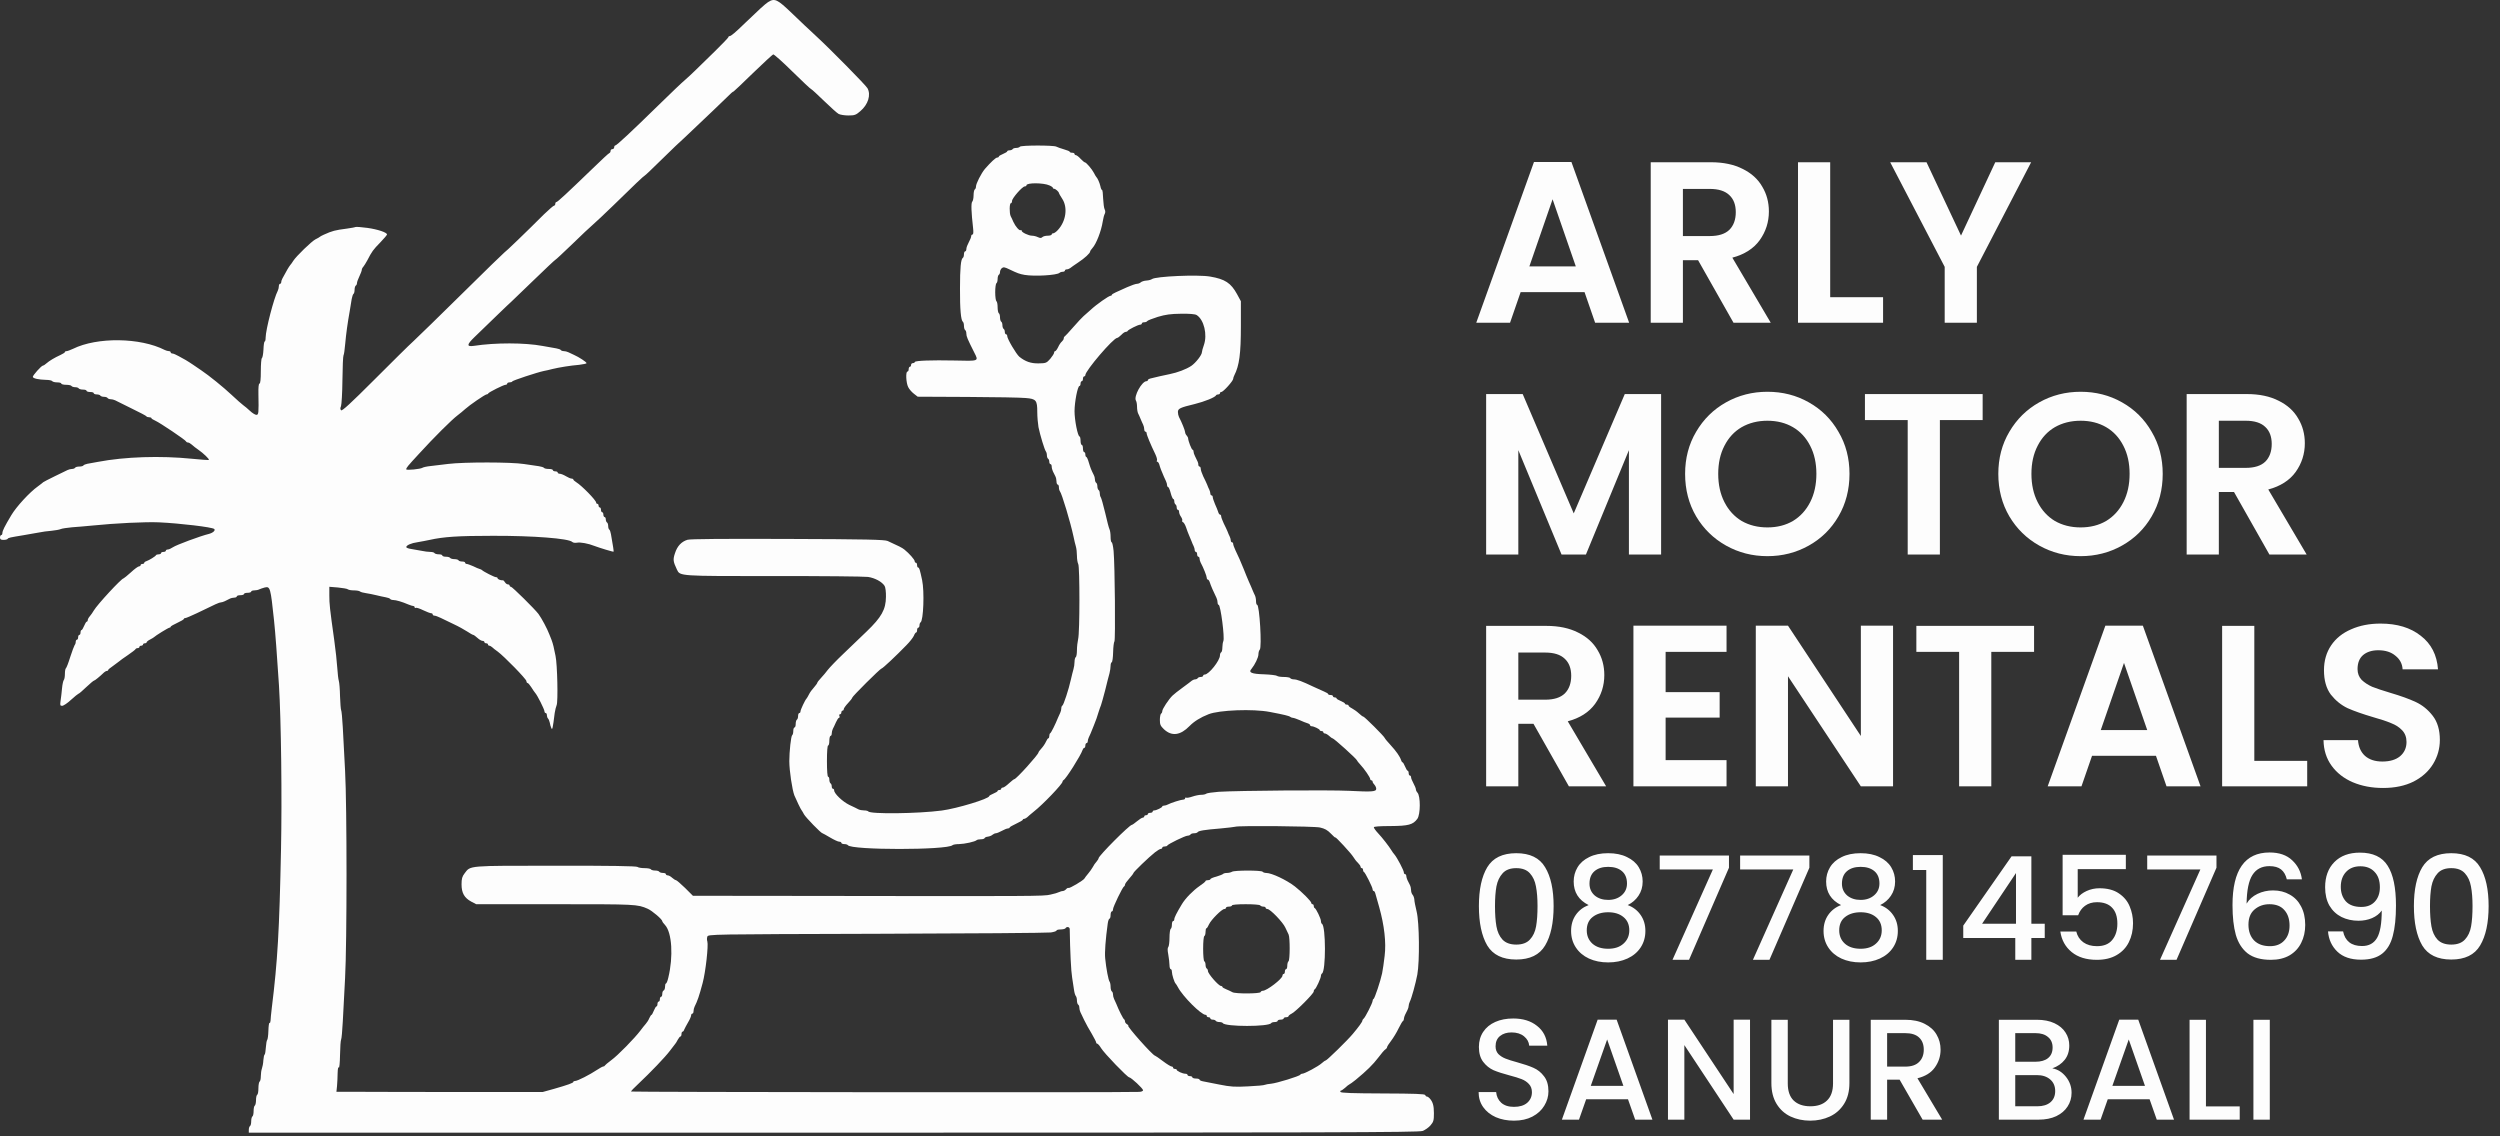 <svg width="550" height="250" viewBox="0 0 550 250" fill="none" xmlns="http://www.w3.org/2000/svg">
<rect x="0" y="0" width="550" height="250" fill="#333333" stroke="none"/>
<path d="M168.942 0.486C168.281 0.935 166.986 2.099 163.945 5.035C161.776 7.151 160.824 7.945 160.507 7.945C160.375 7.945 160.243 8.051 160.243 8.183C160.243 8.289 158.894 9.691 157.281 11.278C155.642 12.865 153.711 14.743 152.971 15.484C152.23 16.198 151.226 17.15 150.723 17.573C150.221 17.97 147.524 20.536 144.747 23.261C138.798 29.08 135.651 32.016 135.334 32.016C135.228 32.016 135.122 32.201 135.122 32.413C135.122 32.624 134.937 32.809 134.725 32.809C134.514 32.809 134.329 32.968 134.329 33.18C134.329 33.391 134.223 33.603 134.091 33.656C133.932 33.682 132.293 35.217 130.415 37.042C124.598 42.65 122.668 44.448 122.403 44.448C122.271 44.448 122.165 44.633 122.165 44.845C122.165 45.057 122.033 45.242 121.901 45.242C121.742 45.242 120.764 46.115 119.68 47.146C115.792 51.035 111.086 55.558 110.953 55.558C110.901 55.558 106.749 59.578 101.751 64.525C96.754 69.445 91.915 74.18 90.989 75.026C90.037 75.873 86.15 79.735 82.316 83.57C77.133 88.755 75.256 90.474 75.044 90.262C74.833 90.051 74.833 89.786 75.018 89.363C75.15 89.019 75.309 86.427 75.335 83.597C75.362 80.766 75.467 78.333 75.573 78.174C75.679 78.042 75.838 76.904 75.943 75.661C76.155 73.307 76.472 71.058 76.948 68.387C77.107 67.514 77.292 66.35 77.371 65.795C77.477 65.266 77.636 64.737 77.768 64.657C77.9 64.578 78.006 64.181 78.006 63.758C78.006 63.335 78.138 62.911 78.27 62.832C78.429 62.753 78.535 62.488 78.535 62.277C78.535 62.065 78.773 61.377 79.064 60.795C79.355 60.187 79.593 59.552 79.593 59.367C79.593 59.182 79.751 58.864 79.936 58.679C80.095 58.494 80.492 57.859 80.809 57.277C81.814 55.32 82.105 54.923 83.638 53.362C84.458 52.516 85.145 51.696 85.145 51.59C85.145 51.141 83.109 50.453 80.809 50.135C79.487 49.95 78.297 49.871 78.165 49.95C78.032 50.029 77.213 50.162 76.314 50.294C73.696 50.638 73.14 50.77 71.21 51.643C70.787 51.828 70.417 52.04 70.338 52.119C70.258 52.199 69.862 52.437 69.412 52.648C68.566 53.071 65.181 56.351 64.52 57.383C64.309 57.727 64.018 58.15 63.859 58.309C63.727 58.494 63.436 58.891 63.251 59.235C62.114 61.218 61.876 61.695 61.876 62.038C61.876 62.25 61.77 62.435 61.611 62.435C61.479 62.435 61.347 62.673 61.347 62.964C61.347 63.255 61.241 63.705 61.109 63.969C60.263 65.557 58.465 72.487 58.438 74.259C58.438 74.735 58.359 75.132 58.227 75.132C58.121 75.132 57.989 75.926 57.962 76.904C57.91 77.909 57.751 78.73 57.619 78.782C57.486 78.835 57.381 80.131 57.381 81.639C57.381 83.438 57.275 84.39 57.09 84.39C56.905 84.39 56.825 85.184 56.852 86.691C56.931 90.871 56.905 91.267 56.402 91.267C56.138 91.267 55.503 90.871 55.001 90.395C54.498 89.918 53.837 89.363 53.52 89.151C53.203 88.94 52.066 87.908 50.955 86.877C49.157 85.184 45.984 82.618 44.291 81.481C43.974 81.269 43.181 80.74 42.546 80.29C41.912 79.867 41.145 79.364 40.854 79.206C40.563 79.047 39.876 78.65 39.32 78.359C38.765 78.042 38.157 77.777 37.945 77.777C37.734 77.777 37.549 77.645 37.549 77.513C37.549 77.354 37.364 77.248 37.152 77.248C36.94 77.248 36.544 77.142 36.279 77.01C30.859 74.233 21.339 74.127 16.051 76.746C15.469 77.01 14.861 77.248 14.649 77.248C14.438 77.248 14.279 77.328 14.279 77.46C14.279 77.566 13.829 77.857 13.301 78.095C12.031 78.677 10.868 79.364 10.207 79.946C9.916 80.211 9.599 80.422 9.466 80.422C9.123 80.422 7.14 82.644 7.219 82.935C7.351 83.279 8.488 83.517 10.101 83.57C10.789 83.57 11.423 83.702 11.503 83.861C11.582 83.993 12.084 84.126 12.587 84.126C13.089 84.126 13.486 84.231 13.486 84.39C13.486 84.522 13.962 84.655 14.517 84.655C15.099 84.655 15.654 84.76 15.733 84.919C15.813 85.051 16.183 85.184 16.527 85.184C16.87 85.184 17.241 85.29 17.32 85.448C17.399 85.58 17.822 85.713 18.272 85.713C18.695 85.713 19.039 85.819 19.039 85.977C19.039 86.109 19.409 86.242 19.832 86.242C20.282 86.242 20.625 86.347 20.625 86.506C20.625 86.638 20.916 86.771 21.26 86.771C21.63 86.771 22 86.877 22.08 87.035C22.159 87.168 22.529 87.3 22.873 87.3C23.217 87.3 23.587 87.406 23.666 87.564C23.745 87.697 24.063 87.829 24.354 87.829C24.618 87.829 25.068 87.935 25.332 88.067C25.57 88.199 27.209 89.019 28.955 89.866C30.7 90.712 32.181 91.479 32.207 91.585C32.26 91.717 32.525 91.797 32.815 91.797C33.08 91.797 33.318 91.876 33.318 92.008C33.318 92.114 33.714 92.352 34.19 92.564C35.195 93.013 40.828 96.796 40.933 97.113C40.986 97.246 41.171 97.351 41.356 97.351C41.541 97.351 41.912 97.563 42.203 97.828C42.467 98.092 43.128 98.595 43.63 98.939C44.741 99.706 46.116 101.028 45.957 101.187C45.904 101.24 44.186 101.134 42.176 100.922C35.354 100.235 27.527 100.473 21.551 101.61C20.678 101.769 19.647 101.954 19.224 102.033C18.827 102.113 18.43 102.271 18.351 102.404C18.272 102.536 17.875 102.642 17.452 102.642C17.029 102.642 16.606 102.748 16.527 102.906C16.447 103.038 16.13 103.171 15.839 103.171C15.575 103.171 15.125 103.277 14.861 103.409C14.623 103.541 13.354 104.149 12.031 104.784C10.736 105.419 9.599 106.001 9.519 106.08C9.44 106.16 8.911 106.583 8.329 107.006C6.505 108.302 3.623 111.45 2.512 113.302C0.978 115.868 0.555 116.74 0.529 117.243C0.529 117.508 0.423 117.719 0.264 117.719C0.132 117.719 0 117.957 0 118.248C0 118.645 0.185 118.777 0.767 118.777C1.216 118.777 1.613 118.671 1.692 118.539C1.851 118.301 2.115 118.248 5.156 117.746C6.029 117.587 7.457 117.349 8.329 117.19C9.202 117.005 10.577 116.82 11.37 116.767C12.164 116.688 13.063 116.529 13.354 116.397C13.644 116.264 14.781 116.106 15.866 116C16.95 115.92 18.933 115.762 20.229 115.629C25.411 115.1 32.022 114.783 34.984 114.915C39.585 115.127 46.671 115.973 47.121 116.37C47.465 116.661 46.883 117.217 45.984 117.455C44.106 117.904 38.712 119.915 38.051 120.391C37.654 120.655 37.152 120.893 36.914 120.893C36.676 120.893 36.491 120.999 36.491 121.158C36.491 121.29 36.253 121.422 35.962 121.422C35.671 121.422 35.433 121.528 35.433 121.687C35.433 121.819 35.195 121.951 34.931 121.951C34.64 121.951 34.376 122.031 34.323 122.137C34.217 122.401 32.815 123.248 32.207 123.459C31.943 123.538 31.731 123.697 31.731 123.829C31.731 123.962 31.546 124.068 31.335 124.068C31.123 124.068 30.938 124.173 30.938 124.332C30.938 124.464 30.779 124.597 30.594 124.597C30.383 124.597 29.589 125.178 28.796 125.919C28.003 126.633 27.289 127.215 27.183 127.242C26.707 127.268 21.419 132.982 20.625 134.331C20.414 134.728 20.017 135.257 19.779 135.548C19.515 135.838 19.303 136.235 19.303 136.42C19.303 136.606 19.197 136.764 19.092 136.764C18.959 136.764 18.721 137.188 18.51 137.69C18.298 138.193 18.06 138.616 17.928 138.616C17.822 138.616 17.717 138.854 17.717 139.145C17.717 139.436 17.611 139.674 17.452 139.674C17.32 139.674 17.188 139.912 17.188 140.203C17.188 140.494 17.082 140.732 16.923 140.732C16.791 140.732 16.659 140.944 16.659 141.208C16.659 141.473 16.553 141.79 16.421 141.922C16.315 142.081 15.866 143.245 15.443 144.568C15.046 145.864 14.596 147.001 14.491 147.028C14.385 147.08 14.279 147.636 14.279 148.244C14.279 148.853 14.173 149.461 14.041 149.593C13.909 149.752 13.724 150.572 13.644 151.445C13.565 152.318 13.433 153.535 13.327 154.169C13.195 155.148 13.221 155.28 13.671 155.28C13.962 155.28 14.834 154.698 15.628 153.958C16.421 153.244 17.135 152.662 17.241 152.635C17.373 152.635 18.14 151.974 18.959 151.18C19.806 150.387 20.572 149.726 20.705 149.726C20.863 149.726 21.974 148.826 22.899 147.927C23.084 147.768 23.349 147.609 23.508 147.609C23.666 147.609 23.798 147.53 23.798 147.398C23.798 147.292 24.248 146.922 24.803 146.551C25.332 146.181 25.94 145.731 26.152 145.546C26.337 145.361 27.236 144.726 28.135 144.118C29.008 143.509 29.801 142.928 29.827 142.795C29.88 142.689 30.092 142.584 30.303 142.584C30.515 142.584 30.674 142.451 30.674 142.319C30.674 142.16 30.859 142.055 31.07 142.055C31.282 142.055 31.467 141.922 31.467 141.79C31.467 141.631 31.652 141.526 31.863 141.526C32.075 141.526 32.26 141.42 32.26 141.314C32.26 141.182 32.577 140.917 33.001 140.706C33.397 140.494 33.767 140.282 33.847 140.203C34.217 139.833 37.046 138.087 37.284 138.087C37.416 138.087 37.549 138.008 37.549 137.875C37.549 137.769 38.21 137.399 39.003 137.029C39.796 136.658 40.457 136.288 40.457 136.156C40.457 136.05 40.59 135.971 40.775 135.971C40.96 135.971 42.044 135.495 43.234 134.939C47.517 132.849 48.231 132.532 48.575 132.532C48.76 132.532 49.157 132.4 49.448 132.268C49.739 132.109 50.215 131.871 50.505 131.738C50.796 131.58 51.272 131.474 51.563 131.474C51.854 131.474 52.092 131.342 52.092 131.209C52.092 131.051 52.462 130.945 52.885 130.945C53.335 130.945 53.679 130.813 53.679 130.68C53.679 130.522 54.049 130.416 54.472 130.416C54.921 130.416 55.265 130.284 55.265 130.151C55.265 129.993 55.583 129.887 55.953 129.887C56.323 129.887 56.825 129.781 57.063 129.649C57.301 129.543 57.83 129.358 58.227 129.252C59.443 128.961 59.523 129.226 60.289 136.5C60.58 139.224 60.95 144.303 61.373 150.784C61.849 158.508 62.061 175.489 61.823 186.89C61.453 204.824 61.083 211.331 59.787 221.806C59.655 222.97 59.523 224.187 59.523 224.531C59.496 224.875 59.417 225.086 59.311 225.033C59.179 224.954 59.073 225.747 59.047 226.779C59.02 227.784 58.888 228.71 58.782 228.789C58.676 228.869 58.544 229.609 58.491 230.403C58.438 231.197 58.333 231.911 58.227 231.99C58.095 232.069 57.989 232.651 57.936 233.286C57.91 233.921 57.751 234.741 57.619 235.085C57.486 235.455 57.381 236.196 57.381 236.751C57.381 237.307 57.275 237.862 57.116 237.942C56.984 238.021 56.852 238.682 56.852 239.397C56.852 240.111 56.746 240.772 56.587 240.851C56.429 240.931 56.323 241.486 56.323 242.042C56.323 242.597 56.191 243.153 56.059 243.232C55.9 243.311 55.794 243.867 55.794 244.422C55.794 244.978 55.688 245.533 55.53 245.613C55.397 245.692 55.265 246.168 55.265 246.671C55.265 247.173 55.159 247.649 55.001 247.729C54.869 247.808 54.736 248.178 54.736 248.549V249.184H183.327C292.271 249.184 312.05 249.131 312.949 248.813C313.531 248.602 314.324 248.046 314.721 247.57C315.382 246.803 315.461 246.459 315.461 244.898C315.461 243.206 315.223 242.386 314.483 241.592C314.324 241.407 314.06 241.248 313.927 241.248C313.769 241.248 313.61 241.089 313.531 240.904C313.452 240.666 311.336 240.587 304.223 240.56C297.559 240.534 294.968 240.455 294.889 240.217C294.836 240.058 294.889 239.926 295.021 239.926C295.127 239.926 295.55 239.635 295.92 239.317C296.264 238.973 296.713 238.629 296.846 238.577C297.004 238.524 297.639 238.047 298.273 237.545C300.68 235.561 302.055 234.212 303.218 232.678C303.879 231.778 304.593 230.958 304.805 230.853C304.99 230.747 305.149 230.535 305.149 230.403C305.149 230.244 305.545 229.609 306.048 228.975C306.55 228.313 307.29 227.097 307.687 226.25C308.11 225.404 308.533 224.663 308.639 224.637C308.745 224.584 308.85 224.372 308.85 224.16C308.85 223.949 308.983 223.552 309.115 223.261C309.274 222.97 309.512 222.494 309.644 222.203C309.802 221.912 309.908 221.489 309.908 221.277C309.908 221.066 310.014 220.669 310.146 220.404C310.543 219.637 311.442 216.357 311.812 214.4C312.341 211.464 312.262 202.946 311.653 200.513C311.389 199.428 311.151 198.238 311.151 197.867C311.125 197.497 310.939 197.047 310.781 196.862C310.596 196.677 310.437 196.227 310.437 195.857C310.437 195.513 310.331 194.984 310.173 194.693C310.04 194.402 309.802 193.926 309.644 193.635C309.512 193.344 309.379 192.921 309.379 192.709C309.379 192.498 309.274 192.313 309.115 192.313C308.983 192.313 308.85 192.154 308.85 191.942C308.85 191.493 307.37 188.689 306.788 188.001C306.576 187.763 306.259 187.34 306.1 187.049C305.624 186.255 304.117 184.298 303.139 183.266C302.636 182.737 302.24 182.155 302.24 181.997C302.24 181.838 303.535 181.732 305.889 181.732C309.855 181.706 310.86 181.441 311.812 180.145C312.526 179.166 312.526 175.119 311.839 174.378C311.653 174.193 311.495 173.849 311.495 173.664C311.495 173.453 311.257 172.871 310.966 172.342C310.675 171.813 310.437 171.231 310.437 171.019C310.437 170.808 310.331 170.622 310.173 170.622C310.04 170.622 309.908 170.384 309.908 170.093C309.908 169.802 309.802 169.564 309.697 169.564C309.564 169.564 309.326 169.141 309.115 168.638C308.903 168.136 308.665 167.713 308.56 167.713C308.454 167.713 308.322 167.501 308.242 167.237C307.978 166.417 307.158 165.253 305.942 163.93C305.281 163.216 304.699 162.528 304.646 162.369C304.514 161.973 300.177 157.661 299.939 157.661C299.807 157.661 299.384 157.344 298.934 156.92C298.511 156.524 297.824 156.048 297.427 155.836C297.004 155.624 296.687 155.36 296.687 155.228C296.687 155.122 296.502 155.016 296.29 155.016C296.079 155.016 295.894 154.91 295.894 154.804C295.894 154.672 295.47 154.434 294.968 154.222C294.466 154.011 294.043 153.773 294.043 153.64C294.043 153.535 293.858 153.429 293.646 153.429C293.434 153.429 293.249 153.297 293.249 153.164C293.249 153.006 293.011 152.9 292.72 152.9C292.43 152.9 292.192 152.82 292.192 152.688C292.192 152.582 291.795 152.344 291.345 152.159C290.869 151.948 289.759 151.445 288.886 151.048C286.506 149.911 285.316 149.461 284.629 149.461C284.312 149.461 283.941 149.329 283.862 149.197C283.783 149.038 283.122 148.932 282.434 148.932C281.747 148.932 281.086 148.826 280.953 148.694C280.795 148.562 279.526 148.403 278.124 148.35C275.321 148.271 274.607 147.953 275.321 147.16C276.088 146.208 276.855 144.647 276.855 143.933C276.855 143.536 276.987 143.086 277.146 142.928C277.648 142.425 277.093 133.061 276.564 133.061C276.432 133.061 276.326 132.691 276.326 132.268C276.326 131.818 276.22 131.262 276.088 130.998C275.956 130.76 275.744 130.257 275.586 129.887C275.453 129.517 275.057 128.644 274.739 127.929C274.422 127.215 273.946 126.025 273.655 125.284C272.941 123.512 272.412 122.322 271.804 121.078C271.54 120.497 271.302 119.888 271.302 119.677C271.302 119.465 271.196 119.306 271.037 119.306C270.905 119.306 270.773 119.121 270.773 118.909C270.773 118.698 270.667 118.301 270.535 118.037C270.403 117.798 270.191 117.296 270.059 116.926C269.9 116.555 269.53 115.735 269.213 115.127C268.922 114.492 268.658 113.804 268.658 113.593C268.658 113.381 268.552 113.222 268.42 113.222C268.287 113.222 268.076 112.958 267.997 112.614C267.891 112.297 267.6 111.529 267.309 110.921C267.045 110.286 266.807 109.598 266.807 109.387C266.807 109.175 266.701 108.99 266.542 108.99C266.41 108.99 266.278 108.805 266.278 108.593C266.278 108.382 266.172 107.985 266.04 107.72C265.908 107.482 265.696 106.98 265.564 106.609C265.405 106.239 265.035 105.419 264.718 104.811C264.427 104.176 264.162 103.435 264.162 103.144C264.162 102.88 264.057 102.642 263.898 102.642C263.766 102.642 263.634 102.457 263.634 102.245C263.634 101.848 263.528 101.584 262.893 100.34C262.708 99.997 262.576 99.547 262.576 99.335C262.576 99.124 262.47 98.939 262.364 98.939C262.153 98.939 261.412 97.034 261.386 96.426C261.386 96.267 261.227 96.002 261.069 95.817C260.883 95.632 260.725 95.288 260.725 95.077C260.725 94.733 259.958 92.828 259.376 91.744C259.244 91.479 259.138 91.003 259.138 90.633C259.138 89.892 259.641 89.654 262.84 88.887C264.982 88.358 267.362 87.406 267.547 86.956C267.6 86.85 267.811 86.771 268.023 86.771C268.235 86.771 268.393 86.638 268.393 86.506C268.393 86.347 268.525 86.242 268.684 86.242C269.107 86.242 271.302 83.808 271.302 83.332C271.302 83.173 271.408 82.856 271.54 82.591C272.65 80.422 272.994 77.883 272.994 71.693V66.271L272.148 64.71C270.799 62.25 269.504 61.404 266.251 60.848C263.581 60.372 254.167 60.795 253.427 61.404C253.242 61.536 252.713 61.695 252.237 61.721C251.734 61.748 251.179 61.933 250.994 62.091C250.809 62.277 250.412 62.435 250.148 62.435C249.857 62.435 248.878 62.779 247.979 63.176C247.054 63.599 245.917 64.102 245.467 64.313C244.991 64.525 244.595 64.763 244.595 64.869C244.595 65.001 244.463 65.08 244.304 65.08C243.934 65.08 241.237 66.959 239.967 68.149C239.386 68.678 238.672 69.313 238.381 69.551C238.09 69.789 237.085 70.873 236.133 71.958C235.181 73.042 234.335 73.968 234.229 74.021C234.097 74.074 234.018 74.259 234.018 74.471C234.018 74.656 233.833 74.947 233.621 75.132C233.383 75.317 233.013 75.873 232.801 76.349C232.563 76.851 232.272 77.248 232.14 77.248C232.008 77.248 231.902 77.407 231.902 77.592C231.902 77.804 231.506 78.386 231.056 78.941C230.236 79.867 230.104 79.92 228.465 79.946C226.799 79.973 225.583 79.549 224.26 78.491C223.573 77.909 221.59 74.55 221.59 73.942C221.59 73.73 221.484 73.545 221.325 73.545C221.193 73.545 221.061 73.307 221.061 73.042C221.061 72.751 220.955 72.434 220.796 72.355C220.664 72.275 220.532 71.905 220.532 71.561C220.532 71.217 220.426 70.847 220.268 70.767C220.135 70.688 220.003 70.265 220.003 69.842C220.003 69.418 219.897 68.995 219.739 68.916C219.606 68.837 219.474 68.228 219.474 67.593C219.474 66.959 219.368 66.35 219.21 66.271C219.078 66.191 218.945 65.292 218.945 64.287C218.945 63.282 219.078 62.382 219.21 62.303C219.368 62.224 219.474 61.8 219.474 61.377C219.474 60.954 219.606 60.531 219.739 60.451C219.897 60.372 220.003 60.081 220.003 59.817C220.003 59.552 220.188 59.182 220.4 58.997C220.743 58.706 221.034 58.758 222.066 59.261C223.89 60.134 224.26 60.266 225.424 60.478C227.592 60.848 232.51 60.557 233.092 60.028C233.224 59.896 233.542 59.79 233.806 59.79C234.071 59.79 234.282 59.658 234.282 59.526C234.282 59.367 234.467 59.261 234.679 59.261C234.917 59.261 235.234 59.129 235.419 58.997C235.604 58.838 236.398 58.282 237.191 57.753C238.645 56.801 239.835 55.69 239.835 55.32C239.835 55.214 240.047 54.897 240.311 54.606C241.184 53.653 242.268 50.876 242.612 48.681C242.717 48.019 242.902 47.279 243.061 47.014C243.193 46.749 243.193 46.379 243.035 46.088C242.876 45.797 242.744 44.739 242.691 43.708C242.664 42.65 242.559 41.803 242.453 41.803C242.347 41.803 242.162 41.433 242.083 40.957C241.898 40.163 241.475 39.211 241.157 38.893C241.078 38.814 240.866 38.444 240.681 38.073C240.232 37.2 238.962 35.719 238.672 35.719C238.566 35.719 238.116 35.349 237.72 34.926C237.323 34.476 236.847 34.132 236.688 34.132C236.53 34.132 236.398 34 236.398 33.868C236.398 33.709 236.16 33.603 235.869 33.603C235.578 33.603 235.34 33.497 235.34 33.391C235.34 33.286 234.785 33.048 234.097 32.862C233.383 32.651 232.616 32.386 232.378 32.254C231.744 31.937 224.578 31.937 224.366 32.281C224.287 32.413 223.917 32.545 223.573 32.545C223.229 32.545 222.859 32.651 222.78 32.809C222.7 32.942 222.383 33.074 222.092 33.074C221.828 33.074 221.59 33.18 221.59 33.286C221.59 33.418 221.167 33.656 220.664 33.868C220.162 34.079 219.739 34.317 219.739 34.45C219.739 34.555 219.58 34.661 219.395 34.661C219.051 34.661 217.993 35.666 216.671 37.174C215.878 38.126 214.715 40.401 214.715 41.036C214.715 41.3 214.609 41.591 214.45 41.671C214.318 41.75 214.186 42.332 214.186 42.967C214.186 43.575 214.053 44.21 213.895 44.369C213.604 44.66 213.683 46.67 214.08 50.188C214.186 51.141 214.133 51.59 213.948 51.59C213.789 51.59 213.657 51.775 213.657 51.987C213.657 52.199 213.419 52.781 213.128 53.309C212.837 53.839 212.599 54.473 212.599 54.764C212.599 55.055 212.493 55.293 212.335 55.293C212.202 55.293 212.07 55.584 212.07 55.928C212.07 56.298 211.965 56.642 211.832 56.722C211.383 57.013 211.198 58.891 211.198 63.493C211.171 68.07 211.409 70.503 211.832 70.794C211.965 70.873 212.07 71.27 212.07 71.693C212.07 72.117 212.202 72.54 212.335 72.619C212.493 72.698 212.599 73.069 212.599 73.413C212.599 73.995 212.811 74.524 214.371 77.618C215.323 79.497 215.402 79.444 209.955 79.311C204.904 79.206 201.387 79.338 201.282 79.629C201.229 79.788 201.017 79.893 200.806 79.893C200.594 79.893 200.436 80.079 200.436 80.29C200.436 80.502 200.33 80.687 200.171 80.687C200.039 80.687 199.907 80.925 199.907 81.216C199.907 81.507 199.801 81.745 199.642 81.745C199.219 81.745 199.325 84.231 199.801 85.157C200.012 85.607 200.594 86.268 201.044 86.612L201.89 87.273L212.864 87.326C218.893 87.353 224.657 87.459 225.662 87.564C227.962 87.749 228.2 88.067 228.2 90.633C228.2 91.691 228.333 93.198 228.465 93.966C228.809 95.685 229.813 98.991 230.104 99.335C230.21 99.468 230.316 99.838 230.316 100.155C230.316 100.499 230.448 100.843 230.58 100.922C230.739 101.002 230.845 101.319 230.845 101.61C230.845 101.875 230.977 102.113 231.109 102.113C231.268 102.113 231.373 102.351 231.373 102.642C231.373 102.933 231.506 103.409 231.638 103.7C231.797 103.991 232.035 104.467 232.167 104.758C232.325 105.049 232.431 105.578 232.431 105.948C232.431 106.318 232.563 106.609 232.696 106.609C232.854 106.609 232.96 106.874 232.96 107.218C232.96 107.562 233.066 107.932 233.172 108.064C233.595 108.54 235.525 114.995 236.16 117.984C236.318 118.777 236.556 119.782 236.688 120.206C236.821 120.629 236.926 121.555 236.926 122.269C236.926 122.983 237.059 123.803 237.217 124.094C237.561 124.755 237.561 139.145 237.191 140.6C237.059 141.182 236.926 142.266 236.926 143.033C236.926 143.774 236.821 144.488 236.662 144.568C236.53 144.647 236.398 145.123 236.398 145.599C236.398 146.075 236.292 146.816 236.16 147.239C236.027 147.662 235.789 148.668 235.604 149.461C235.128 151.657 233.965 155.148 233.727 155.228C233.595 155.28 233.489 155.545 233.489 155.836C233.489 156.127 233.383 156.55 233.251 156.815C233.119 157.053 232.907 157.555 232.748 157.926C232.22 159.275 231.241 161.232 231.056 161.311C230.924 161.364 230.845 161.629 230.845 161.92C230.845 162.184 230.765 162.422 230.633 162.422C230.527 162.422 230.289 162.766 230.104 163.189C229.919 163.613 229.47 164.274 229.126 164.644C228.756 165.041 228.465 165.438 228.465 165.544C228.438 166.02 223.573 171.416 223.15 171.416C223.044 171.416 222.515 171.839 221.96 172.342C221.431 172.844 220.823 173.268 220.638 173.268C220.426 173.268 220.268 173.373 220.268 173.532C220.268 173.664 220.082 173.797 219.871 173.797C219.659 173.797 219.474 173.902 219.474 174.008C219.474 174.14 219.051 174.378 218.549 174.59C218.046 174.802 217.623 175.04 217.623 175.146C217.623 175.728 210.563 177.87 207.178 178.32C201.996 179.007 191.392 179.14 191.022 178.505C190.943 178.399 190.546 178.293 190.096 178.293C189.673 178.293 189.118 178.187 188.854 178.055C188.616 177.923 187.717 177.473 186.844 177.077C185.337 176.336 183.512 174.59 183.512 173.876C183.512 173.691 183.406 173.532 183.248 173.532C183.116 173.532 182.983 173.294 182.983 173.029C182.983 172.738 182.878 172.421 182.719 172.342C182.587 172.262 182.454 171.892 182.454 171.522C182.454 171.178 182.349 170.887 182.19 170.887C182.031 170.887 181.926 169.564 181.926 167.448C181.926 165.332 182.031 164.009 182.19 164.009C182.349 164.009 182.454 163.533 182.454 162.951C182.454 162.369 182.587 161.893 182.719 161.893C182.878 161.893 182.983 161.655 182.983 161.364C182.983 161.073 183.089 160.624 183.221 160.359C183.354 160.121 183.671 159.46 183.909 158.904C184.147 158.375 184.438 157.926 184.57 157.926C184.702 157.926 184.755 157.74 184.676 157.529C184.57 157.317 184.649 157.132 184.808 157.132C184.967 157.132 185.099 156.947 185.099 156.735C185.099 156.524 185.231 156.338 185.363 156.338C185.522 156.338 185.628 156.18 185.628 155.995C185.628 155.836 186.051 155.228 186.553 154.698C187.056 154.169 187.479 153.64 187.479 153.508C187.479 153.217 193.666 147.08 193.931 147.08C194.169 147.08 197.13 144.303 199.431 141.922C200.145 141.208 200.859 140.282 201.044 139.886C201.202 139.462 201.44 139.145 201.546 139.145C201.678 139.145 201.758 138.907 201.758 138.616C201.758 138.325 201.89 138.087 202.022 138.087C202.181 138.087 202.286 137.849 202.286 137.584C202.286 137.293 202.392 137.002 202.524 136.923C203.159 136.526 203.397 130.125 202.868 127.638C202.366 125.284 202.234 124.861 201.996 124.861C201.863 124.861 201.758 124.623 201.758 124.332C201.758 124.041 201.652 123.803 201.493 123.803C201.361 123.803 201.229 123.644 201.229 123.459C201.229 123.115 200.012 121.74 198.955 120.893C198.505 120.523 197.633 120.073 195.279 119.015C194.645 118.724 190.599 118.618 173.332 118.566C159.238 118.513 151.86 118.566 151.252 118.751C149.93 119.148 149.004 120.126 148.502 121.687C148.026 123.115 148.079 123.512 148.925 125.311C149.613 126.766 149.348 126.739 170.238 126.739C180.815 126.713 190.149 126.818 190.969 126.924C192.503 127.162 194.036 127.982 194.618 128.908C194.803 129.226 194.935 130.231 194.909 131.315C194.883 134.093 193.931 135.786 190.652 138.933C189.25 140.282 186.897 142.531 185.469 143.906C184.015 145.282 182.534 146.842 182.137 147.345C181.767 147.848 181.079 148.668 180.63 149.144C180.18 149.62 179.81 150.096 179.81 150.202C179.81 150.308 179.493 150.757 179.096 151.207C178.673 151.657 178.171 152.344 177.959 152.794C177.748 153.217 177.51 153.614 177.43 153.693C177.113 154.011 176.108 156.153 176.108 156.497C176.108 156.709 176.002 156.868 175.844 156.868C175.712 156.868 175.579 157.158 175.579 157.502C175.579 157.873 175.474 158.243 175.315 158.322C175.183 158.402 175.051 158.825 175.051 159.275C175.051 159.698 174.945 160.042 174.786 160.042C174.654 160.042 174.522 160.386 174.522 160.809C174.522 161.258 174.416 161.655 174.284 161.735C174.019 161.893 173.649 165.358 173.649 167.448C173.649 169.538 174.284 173.744 174.76 174.987C175.13 175.886 176.214 178.161 176.373 178.293C176.452 178.373 176.664 178.743 176.875 179.14C177.219 179.801 180.63 183.319 180.947 183.319C181 183.319 181.767 183.742 182.613 184.245C183.459 184.747 184.358 185.171 184.623 185.171C184.887 185.171 185.099 185.277 185.099 185.435C185.099 185.567 185.39 185.7 185.733 185.7C186.104 185.7 186.447 185.806 186.527 185.938C187.214 187.049 208.395 187.049 209.558 185.938C209.69 185.806 210.325 185.7 211.013 185.7C212.229 185.673 214.529 185.171 214.873 184.827C214.979 184.721 215.402 184.642 215.799 184.642C216.195 184.642 216.566 184.536 216.618 184.377C216.671 184.245 216.989 184.086 217.359 184.06C217.729 184.007 218.179 183.822 218.364 183.637C218.549 183.478 218.893 183.319 219.078 183.319C219.289 183.319 219.871 183.081 220.4 182.79C220.929 182.499 221.51 182.261 221.722 182.261C221.933 182.261 222.118 182.182 222.118 182.049C222.118 181.944 222.78 181.573 223.573 181.203C224.366 180.833 225.027 180.462 225.027 180.33C225.027 180.224 225.159 180.145 225.318 180.145C225.477 180.145 225.741 179.986 225.953 179.827C226.138 179.642 226.799 179.06 227.433 178.558C229.443 176.997 233.753 172.474 233.753 171.971C233.753 171.839 233.859 171.68 233.965 171.628C234.467 171.442 237.773 166.205 238.169 164.988C238.249 164.75 238.407 164.538 238.539 164.538C238.672 164.538 238.777 164.3 238.777 164.009C238.777 163.718 238.91 163.48 239.042 163.48C239.2 163.48 239.306 163.295 239.306 163.084C239.306 162.872 239.412 162.475 239.544 162.211C239.756 161.788 239.994 161.258 240.628 159.645C241.157 158.296 241.369 157.767 241.66 156.735C241.845 156.153 242.083 155.439 242.215 155.148C242.321 154.857 242.744 153.376 243.14 151.842C243.511 150.308 243.934 148.641 244.092 148.112C244.225 147.583 244.33 146.842 244.33 146.472C244.33 146.102 244.436 145.758 244.568 145.705C244.727 145.678 244.859 144.673 244.886 143.509C244.912 142.346 245.044 141.261 245.177 141.102C245.415 140.758 245.282 124.411 244.991 121.211C244.886 120.179 244.701 119.306 244.568 119.306C244.436 119.306 244.33 118.777 244.33 118.116C244.33 117.455 244.225 116.714 244.092 116.449C243.96 116.211 243.537 114.571 243.14 112.826C242.717 111.08 242.294 109.546 242.162 109.387C242.056 109.255 241.951 108.884 241.951 108.567C241.951 108.223 241.845 107.879 241.686 107.8C241.554 107.72 241.422 107.35 241.422 107.006C241.422 106.662 241.316 106.292 241.157 106.213C241.025 106.133 240.893 105.816 240.893 105.525C240.893 105.26 240.787 104.784 240.628 104.493C240.047 103.329 239.914 102.986 239.544 101.769C239.359 101.081 239.095 100.526 238.989 100.526C238.883 100.526 238.777 100.288 238.777 99.997C238.777 99.706 238.672 99.468 238.513 99.468C238.381 99.468 238.249 99.097 238.249 98.674C238.249 98.224 238.143 97.88 237.984 97.88C237.852 97.88 237.72 97.457 237.72 96.955C237.72 96.452 237.614 96.029 237.508 96.029C237.111 96.029 236.398 92.431 236.398 90.474C236.398 88.437 237.085 84.919 237.482 84.919C237.614 84.919 237.72 84.681 237.72 84.39C237.72 84.099 237.852 83.861 237.984 83.861C238.143 83.861 238.249 83.623 238.249 83.332C238.249 83.041 238.381 82.803 238.513 82.803C238.672 82.803 238.777 82.671 238.777 82.512C238.777 81.56 244.939 74.338 245.785 74.338C245.917 74.338 246.34 74.021 246.684 73.677C247.027 73.307 247.451 73.016 247.636 73.016C247.821 73.016 248.032 72.937 248.085 72.804C248.191 72.54 250.386 71.429 250.835 71.429C251.047 71.429 251.205 71.297 251.205 71.164C251.205 71.006 251.443 70.9 251.708 70.9C251.999 70.9 252.316 70.794 252.395 70.635C252.475 70.503 253.532 70.08 254.722 69.71C256.415 69.207 257.525 69.048 259.826 69.022C261.73 68.995 262.946 69.101 263.263 69.313C264.876 70.318 265.67 73.624 264.85 75.926C264.612 76.587 264.427 77.275 264.427 77.46C264.427 78.095 263.052 79.841 262.073 80.502C260.963 81.242 259.059 81.957 257.367 82.3C256.044 82.565 254.299 82.962 253.268 83.226C252.845 83.306 252.528 83.491 252.528 83.623C252.528 83.755 252.395 83.861 252.237 83.861C251.205 83.861 249.354 87.247 249.91 88.146C250.042 88.331 250.148 88.94 250.148 89.495C250.148 90.024 250.254 90.686 250.386 90.95C250.518 91.188 250.756 91.744 250.941 92.193C251.126 92.617 251.364 93.198 251.496 93.437C251.629 93.701 251.734 94.151 251.734 94.442C251.734 94.733 251.867 94.971 251.999 94.971C252.157 94.971 252.263 95.129 252.263 95.341C252.263 95.685 253.136 97.801 254.167 99.917C254.458 100.526 254.617 101.134 254.537 101.293C254.431 101.451 254.458 101.584 254.617 101.584C254.749 101.584 254.934 101.848 255.04 102.166C255.119 102.509 255.304 103.012 255.41 103.303C255.886 104.493 256.309 105.446 256.52 105.869C256.653 106.133 256.758 106.53 256.758 106.742C256.758 106.953 256.864 107.138 256.97 107.138C257.102 107.138 257.367 107.72 257.552 108.461C257.737 109.175 258.001 109.784 258.133 109.784C258.239 109.784 258.345 110.022 258.345 110.286C258.345 110.577 258.477 110.895 258.609 110.974C258.768 111.053 258.874 111.371 258.874 111.662C258.874 111.926 259.006 112.164 259.138 112.164C259.297 112.164 259.403 112.376 259.403 112.64C259.403 112.905 259.588 113.381 259.826 113.699C260.037 114.016 260.169 114.386 260.09 114.518C260.011 114.651 260.09 114.809 260.275 114.889C260.434 114.942 260.751 115.471 260.936 116.026C261.121 116.608 261.412 117.349 261.571 117.719C261.73 118.089 261.968 118.671 262.126 119.042C262.258 119.412 262.47 119.915 262.602 120.153C262.734 120.417 262.84 120.814 262.84 121.026C262.84 121.237 262.972 121.422 263.105 121.422C263.263 121.422 263.369 121.66 263.369 121.951C263.369 122.242 263.501 122.48 263.634 122.48C263.792 122.48 263.898 122.666 263.898 122.877C263.898 123.089 264.004 123.486 264.136 123.75C264.744 124.861 265.484 126.739 265.484 127.109C265.484 127.321 265.59 127.506 265.722 127.506C265.855 127.506 266.04 127.771 266.146 128.088C266.304 128.67 267.098 130.495 267.626 131.527C267.759 131.791 267.864 132.241 267.864 132.532C267.864 132.823 267.97 133.061 268.102 133.061C268.525 133.061 269.477 140.335 269.134 141.049C269.028 141.288 268.922 141.896 268.922 142.425C268.922 142.928 268.816 143.43 268.658 143.509C268.499 143.589 268.393 143.906 268.393 144.171C268.393 145.335 265.934 148.403 265.035 148.403C264.85 148.403 264.691 148.509 264.691 148.668C264.691 148.8 264.453 148.932 264.189 148.932C263.898 148.932 263.581 149.038 263.501 149.197C263.422 149.329 263.158 149.461 262.946 149.461C262.734 149.461 262.417 149.593 262.232 149.726C262.047 149.884 261.148 150.572 260.196 151.26C259.244 151.948 258.239 152.741 257.948 153.032C257.102 153.852 255.701 155.995 255.701 156.444C255.701 156.656 255.595 156.92 255.436 157C255.304 157.079 255.172 157.714 255.172 158.375C255.172 159.407 255.304 159.698 256.071 160.438C257.79 162.052 259.694 161.788 261.703 159.724C262.682 158.719 264.109 157.82 265.881 157.132C268.182 156.206 275.691 155.915 279.367 156.629C282.566 157.238 283.624 157.502 283.862 157.714C283.994 157.82 284.259 157.926 284.444 157.926C284.629 157.926 285.29 158.164 285.925 158.428C286.533 158.719 287.3 159.01 287.643 159.116C287.961 159.195 288.225 159.407 288.225 159.539C288.225 159.671 288.384 159.777 288.569 159.777C289.045 159.777 290.341 160.412 290.341 160.624C290.341 160.756 290.526 160.835 290.737 160.835C290.949 160.835 291.134 160.941 291.134 161.1C291.134 161.232 291.293 161.364 291.478 161.364C291.663 161.364 292.086 161.602 292.403 161.893C292.72 162.184 293.038 162.422 293.144 162.422C293.461 162.422 298.538 167.025 298.538 167.289C298.538 167.369 298.855 167.766 299.225 168.162C300.151 169.141 301.447 171.046 301.447 171.389C301.447 171.548 301.579 171.68 301.711 171.68C301.87 171.68 301.975 171.813 301.975 171.971C301.975 172.13 302.16 172.421 302.372 172.633C302.584 172.871 302.769 173.268 302.769 173.532C302.769 174.167 301.922 174.246 296.819 173.982C292.456 173.77 272.571 173.929 268.129 174.193C266.754 174.299 265.511 174.484 265.352 174.617C265.22 174.749 264.744 174.855 264.268 174.855C263.819 174.855 262.92 175.04 262.311 175.251C261.703 175.463 261.095 175.569 260.963 175.489C260.831 175.41 260.725 175.489 260.725 175.622C260.725 175.78 260.54 175.913 260.328 175.913C259.852 175.913 257.578 176.627 256.97 176.971C256.706 177.129 256.309 177.235 256.097 177.235C255.886 177.235 255.701 177.315 255.701 177.42C255.701 177.658 254.405 178.293 253.929 178.293C253.744 178.293 253.585 178.399 253.585 178.558C253.585 178.69 253.347 178.822 253.056 178.822C252.766 178.822 252.528 178.928 252.528 179.087C252.528 179.219 252.342 179.351 252.131 179.351C251.919 179.351 251.734 179.457 251.734 179.616C251.734 179.748 251.576 179.88 251.417 179.88C251.232 179.88 250.65 180.251 250.148 180.674C249.645 181.097 249.116 181.467 249.011 181.467C248.482 181.467 241.686 188.292 241.686 188.821C241.686 188.953 241.475 189.271 241.237 189.562C240.972 189.826 240.602 190.382 240.417 190.752C240.205 191.122 239.756 191.784 239.386 192.207C239.042 192.63 238.645 193.106 238.566 193.291C238.301 193.715 235.313 195.487 235.075 195.355C234.97 195.275 234.732 195.407 234.547 195.619C234.361 195.831 234.044 196.016 233.859 196.016C233.648 196.016 233.277 196.122 233.013 196.254C232.775 196.386 231.902 196.651 231.109 196.809C229.575 197.18 228.28 197.18 176.24 197.1L152.442 197.074L150.723 195.355C149.771 194.429 148.872 193.662 148.714 193.635C148.581 193.635 148.185 193.397 147.867 193.106C147.55 192.815 147.127 192.577 146.889 192.577C146.678 192.577 146.492 192.445 146.492 192.313C146.492 192.154 146.202 192.048 145.858 192.048C145.488 192.048 145.117 191.916 145.038 191.784C144.959 191.625 144.536 191.519 144.113 191.519C143.69 191.519 143.266 191.387 143.187 191.255C143.108 191.096 142.447 190.99 141.759 190.99C141.072 190.99 140.384 190.858 140.252 190.726C140.067 190.54 134.117 190.435 122.244 190.461C102.677 190.461 103.55 190.382 102.201 192.154C101.672 192.842 101.54 193.318 101.54 194.561C101.54 196.439 102.148 197.524 103.655 198.344L104.766 198.926H122.244C139.988 198.926 140.199 198.926 142.5 199.931C143.425 200.327 145.699 202.258 145.699 202.655C145.699 202.761 145.964 203.158 146.307 203.502C147.841 205.168 148.158 210.458 147.021 215.114C146.863 215.828 146.625 216.384 146.492 216.384C146.387 216.384 146.307 216.701 146.307 217.098C146.307 217.495 146.149 217.865 145.99 217.918C145.831 217.971 145.699 218.315 145.699 218.658C145.699 219.002 145.593 219.293 145.435 219.293C145.303 219.293 145.17 219.531 145.17 219.822C145.17 220.113 145.065 220.351 144.906 220.351C144.774 220.351 144.641 220.589 144.641 220.88C144.641 221.171 144.536 221.409 144.43 221.409C144.298 221.409 144.06 221.833 143.848 222.335C143.637 222.838 143.425 223.261 143.346 223.261C143.24 223.261 143.028 223.605 142.843 224.002C142.685 224.425 142.314 224.98 142.05 225.271C141.812 225.536 141.283 226.197 140.913 226.7C139.644 228.393 135.862 232.255 134.487 233.233C133.747 233.789 133.112 234.318 133.06 234.424C133.007 234.556 132.848 234.635 132.689 234.635C132.557 234.635 131.949 234.979 131.341 235.376C129.754 236.434 127.057 237.809 126.555 237.809C126.317 237.809 126.132 237.889 126.132 238.021C126.132 238.233 125.021 238.656 121.769 239.582L119.389 240.243H99.16C88.028 240.217 77.821 240.217 76.472 240.19H74.013L74.145 238.92C74.198 238.233 74.278 236.963 74.278 236.09C74.304 235.138 74.41 234.635 74.542 234.847C74.648 235.058 74.78 233.868 74.806 232.096C74.833 230.377 74.939 228.869 75.044 228.71C75.15 228.551 75.309 226.753 75.415 224.716C75.52 222.679 75.758 218.394 75.917 215.193C76.34 207.522 76.34 177.288 75.917 169.564C75.732 166.284 75.52 161.999 75.415 160.042C75.309 158.084 75.15 156.338 75.044 156.206C74.965 156.048 74.859 154.698 74.806 153.164C74.78 151.63 74.648 150.122 74.542 149.805C74.436 149.488 74.278 148.191 74.198 146.895C74.119 145.626 73.828 142.901 73.537 140.864C72.532 133.696 72.453 132.876 72.453 130.998V129.093L74.383 129.252C75.415 129.358 76.393 129.517 76.525 129.649C76.684 129.781 77.266 129.887 77.874 129.887C78.482 129.887 79.064 129.993 79.196 130.125C79.355 130.257 79.936 130.416 80.518 130.495C81.1 130.575 82.105 130.786 82.766 130.945C83.427 131.104 84.352 131.315 84.828 131.395C85.304 131.474 85.754 131.633 85.833 131.765C85.912 131.897 86.23 132.003 86.52 132.003C87.129 132.003 88.477 132.4 89.826 132.982C90.275 133.167 90.778 133.326 90.936 133.326C91.095 133.326 91.227 133.458 91.227 133.617C91.227 133.749 91.333 133.828 91.465 133.722C91.624 133.643 92.364 133.881 93.105 134.251C93.871 134.622 94.665 134.913 94.85 134.913C95.035 134.913 95.194 135.018 95.194 135.177C95.194 135.309 95.352 135.442 95.564 135.442C95.775 135.442 96.384 135.653 96.965 135.944C97.521 136.209 98.816 136.844 99.821 137.32C100.852 137.796 102.175 138.537 102.783 138.933C103.391 139.33 103.973 139.674 104.105 139.674C104.211 139.674 104.634 139.965 105.03 140.335C105.427 140.706 105.929 140.997 106.167 140.997C106.379 140.997 106.564 141.102 106.564 141.261C106.564 141.393 106.749 141.526 106.961 141.526C107.172 141.526 107.357 141.631 107.357 141.79C107.357 141.922 107.489 142.055 107.648 142.055C107.807 142.055 108.071 142.213 108.256 142.372C108.441 142.557 108.997 143.007 109.499 143.351C110.901 144.382 115.819 149.408 115.819 149.858C115.819 150.069 115.925 150.255 116.057 150.255C116.189 150.255 116.559 150.678 116.877 151.18C117.194 151.709 117.591 152.265 117.749 152.45C118.199 152.926 119.785 156.074 119.785 156.497C119.785 156.709 119.918 156.868 120.05 156.868C120.208 156.868 120.314 157.079 120.314 157.344C120.314 157.608 120.42 157.926 120.552 158.058C120.711 158.217 120.869 158.613 120.949 158.984C121.002 159.354 121.16 159.883 121.293 160.174C121.504 160.703 121.61 160.306 122.033 156.868C122.139 156.206 122.324 155.439 122.456 155.148C122.8 154.46 122.615 146.102 122.218 144.303C122.059 143.562 121.848 142.61 121.769 142.187C121.663 141.737 121.478 141.129 121.345 140.785C121.213 140.468 121.002 139.938 120.869 139.595C120.367 138.272 119.204 136.103 118.463 135.071C117.696 134.04 112.699 129.093 112.408 129.093C112.249 129.093 112.117 128.961 112.117 128.829C112.117 128.67 111.932 128.564 111.72 128.564C111.535 128.564 111.244 128.353 111.086 128.088C110.953 127.85 110.742 127.638 110.61 127.665C110.16 127.718 109.473 127.427 109.473 127.215C109.473 127.083 109.314 126.977 109.102 126.977C108.759 126.977 106.326 125.734 106.035 125.417C105.956 125.337 105.744 125.231 105.533 125.178C105.321 125.126 104.687 124.861 104.105 124.57C103.497 124.306 102.862 124.068 102.677 124.068C102.492 124.068 102.333 123.935 102.333 123.803C102.333 123.644 102.042 123.538 101.699 123.538C101.328 123.538 100.958 123.433 100.879 123.274C100.799 123.115 100.376 123.009 99.953 123.009C99.53 123.009 99.107 122.877 99.028 122.745C98.948 122.586 98.525 122.48 98.076 122.48C97.653 122.48 97.309 122.348 97.309 122.216C97.309 122.057 96.965 121.951 96.542 121.951C96.093 121.951 95.67 121.819 95.59 121.687C95.511 121.528 95.088 121.422 94.665 121.422C94.242 121.422 93.343 121.317 92.629 121.158C91.941 121.026 90.91 120.84 90.381 120.761C89.826 120.682 89.376 120.497 89.376 120.364C89.376 119.968 90.487 119.465 91.888 119.28C92.629 119.148 93.819 118.936 94.533 118.777C97.6 118.089 100.799 117.878 108.415 117.878C117.3 117.851 125.127 118.46 125.894 119.227C126.079 119.412 126.528 119.465 126.978 119.386C127.665 119.253 129.463 119.571 130.759 120.1C131.949 120.549 134.911 121.449 134.99 121.369C135.043 121.29 134.884 120.179 134.408 117.508C134.329 117.031 134.17 116.582 134.038 116.502C133.906 116.423 133.8 116.079 133.8 115.735C133.8 115.391 133.694 115.021 133.536 114.942C133.403 114.862 133.271 114.545 133.271 114.254C133.271 113.989 133.165 113.751 133.007 113.751C132.874 113.751 132.742 113.513 132.742 113.222C132.742 112.931 132.636 112.693 132.478 112.693C132.346 112.693 132.213 112.455 132.213 112.164C132.213 111.873 132.108 111.635 131.949 111.635C131.817 111.635 131.685 111.45 131.685 111.238C131.685 111.027 131.579 110.842 131.42 110.842C131.288 110.842 131.156 110.736 131.156 110.577C131.156 110.075 128.009 106.848 126.766 106.08C126.422 105.869 126.132 105.604 126.132 105.499C126.132 105.366 125.946 105.287 125.735 105.287C125.523 105.287 124.968 105.049 124.492 104.758C124.016 104.467 123.408 104.229 123.17 104.229C122.906 104.229 122.694 104.097 122.694 103.964C122.694 103.806 122.456 103.7 122.165 103.7C121.874 103.7 121.636 103.568 121.636 103.435C121.636 103.277 121.24 103.171 120.737 103.171C120.235 103.171 119.759 103.065 119.68 102.933C119.6 102.8 119.071 102.642 118.543 102.562C117.987 102.483 116.533 102.271 115.29 102.086C112.487 101.637 102.122 101.637 98.631 102.06C97.256 102.245 95.458 102.457 94.665 102.536C93.871 102.615 93.105 102.8 92.946 102.906C92.549 103.197 89.376 103.515 89.376 103.25C89.376 102.906 89.641 102.589 92.153 99.864C95.458 96.24 99.451 92.273 100.667 91.373C101.223 90.95 101.963 90.342 102.333 89.998C103.285 89.125 106.723 86.771 107.04 86.771C107.199 86.771 107.357 86.691 107.41 86.559C107.516 86.295 110.795 84.655 111.218 84.655C111.429 84.655 111.588 84.522 111.588 84.39C111.588 84.231 111.826 84.126 112.091 84.126C112.381 84.126 112.646 84.046 112.699 83.914C112.778 83.702 118.225 81.904 119.653 81.613C120.103 81.533 120.922 81.348 121.504 81.189C123.038 80.819 125.471 80.422 127.401 80.264C128.3 80.158 129.04 79.999 129.04 79.893C129.04 79.655 127.401 78.571 126.264 78.068C125.841 77.883 125.259 77.618 125.021 77.486C124.757 77.354 124.307 77.248 124.043 77.248C123.752 77.248 123.461 77.142 123.382 77.01C123.302 76.878 122.853 76.719 122.377 76.64C121.901 76.56 120.552 76.322 119.389 76.111C115.449 75.37 108.917 75.37 104.29 76.084C102.624 76.322 102.65 75.846 104.369 74.18C105.215 73.36 107.357 71.27 109.155 69.551C110.927 67.831 112.434 66.403 112.461 66.403C112.487 66.403 114.655 64.313 117.273 61.774C119.891 59.235 122.112 57.145 122.192 57.145C122.271 57.145 123.937 55.584 125.894 53.706C127.85 51.802 129.886 49.871 130.468 49.395C131.023 48.919 133.06 47.014 134.963 45.162C139.432 40.771 141.706 38.629 141.839 38.629C141.918 38.629 143.557 37.068 145.488 35.164C147.418 33.259 149.93 30.852 151.093 29.82C152.23 28.762 154.822 26.302 156.858 24.345C158.921 22.388 160.719 20.615 160.93 20.43C161.115 20.271 161.327 20.113 161.406 20.113C161.459 20.113 163.389 18.288 165.663 16.066C167.937 13.87 169.947 12.018 170.106 11.966C170.291 11.939 172.168 13.606 174.31 15.722C176.452 17.811 178.303 19.584 178.462 19.61C178.62 19.663 179.89 20.853 181.317 22.229C182.745 23.604 184.173 24.901 184.491 25.059C184.834 25.244 185.786 25.403 186.632 25.403C188.034 25.403 188.298 25.297 189.277 24.451C190.995 22.996 191.657 20.853 190.837 19.398C190.44 18.711 182.719 10.855 179.466 7.866C178.277 6.781 175.923 4.559 174.257 2.946C170.978 -0.202 170.423 -0.467 168.942 0.486ZM230.897 40.798C231.321 40.983 231.638 41.221 231.638 41.327C231.638 41.459 231.77 41.538 231.929 41.538C232.22 41.538 232.96 42.2 232.96 42.464C232.96 42.544 233.277 43.099 233.674 43.708C234.943 45.612 234.547 48.627 232.748 50.585C232.378 51.008 231.902 51.326 231.717 51.326C231.532 51.326 231.373 51.431 231.373 51.59C231.373 51.722 230.977 51.855 230.501 51.855C230.025 51.855 229.496 51.987 229.311 52.172C229.073 52.41 228.835 52.41 228.333 52.172C227.962 51.987 227.381 51.855 227.037 51.855C226.296 51.855 224.763 51.114 224.763 50.77C224.763 50.611 224.657 50.559 224.551 50.638C224.26 50.823 223.414 49.844 222.938 48.813C222.753 48.363 222.489 47.808 222.356 47.569C222.039 46.935 222.066 44.713 222.383 44.713C222.542 44.713 222.647 44.475 222.647 44.21C222.647 43.602 224.921 41.01 225.45 41.01C225.662 41.01 225.82 40.904 225.82 40.771C225.82 40.163 229.602 40.19 230.897 40.798ZM290.393 182.049C291.451 182.287 292.033 182.605 292.8 183.398C293.329 183.954 293.778 184.351 293.778 184.245C293.778 183.98 297.322 187.816 297.745 188.557C297.956 188.927 298.406 189.509 298.749 189.826C299.067 190.144 299.331 190.514 299.331 190.699C299.331 190.858 299.463 190.99 299.596 190.99C299.754 190.99 299.86 191.149 299.86 191.36C299.86 191.572 299.939 191.784 300.072 191.837C300.336 191.942 301.975 195.222 301.975 195.646C301.975 195.857 302.081 196.016 302.213 196.016C302.346 196.016 302.504 196.28 302.584 196.598C302.663 196.942 303.06 198.264 303.43 199.587C304.54 203.555 304.99 207.337 304.62 210.3C304.461 211.675 304.223 213.395 304.064 214.135C303.694 215.881 302.425 219.664 302.187 219.769C302.055 219.822 301.975 220.007 301.975 220.193C301.975 220.642 300.336 223.869 299.992 224.107C299.86 224.213 299.728 224.398 299.728 224.531C299.728 224.795 298.882 225.959 297.612 227.467C296.449 228.869 291.901 233.313 291.636 233.313C291.531 233.313 291.134 233.577 290.764 233.921C290.05 234.582 287.009 236.222 286.48 236.222C286.295 236.222 286.11 236.328 286.057 236.434C285.925 236.751 280.848 238.312 279.631 238.418C279.05 238.471 278.441 238.577 278.283 238.656C278.151 238.762 276.485 238.92 274.607 239C271.646 239.158 270.773 239.106 268.261 238.603C266.674 238.286 265.035 237.968 264.638 237.889C264.215 237.809 263.898 237.651 263.898 237.518C263.898 237.386 263.554 237.28 263.105 237.28C262.682 237.28 262.311 237.148 262.311 237.016C262.311 236.857 262.073 236.751 261.783 236.751C261.492 236.751 261.254 236.619 261.254 236.487C261.254 236.328 261.042 236.222 260.778 236.222C260.196 236.222 258.874 235.64 258.874 235.349C258.874 235.244 258.689 235.164 258.477 235.164C258.266 235.164 258.081 235.032 258.081 234.9C258.081 234.741 257.922 234.635 257.763 234.635C257.578 234.635 256.706 234.106 255.833 233.445C254.96 232.784 254.193 232.255 254.114 232.255C253.638 232.255 247.768 225.642 248.217 225.642C248.323 225.642 248.217 225.509 247.979 225.351C247.715 225.218 247.503 224.927 247.503 224.716C247.503 224.531 247.424 224.319 247.318 224.266C247.107 224.187 246.128 222.229 245.6 220.88C245.441 220.51 245.229 220.007 245.097 219.769C244.965 219.505 244.859 219.055 244.859 218.791C244.859 218.5 244.753 218.182 244.595 218.103C244.463 218.024 244.33 217.547 244.33 217.071C244.33 216.622 244.225 216.119 244.119 215.987C243.854 215.696 243.352 213.024 243.14 210.829C243.008 209.533 243.22 206.676 243.696 203.211C243.775 202.602 243.96 202.1 244.092 202.1C244.225 202.1 244.33 201.729 244.33 201.306C244.33 200.857 244.463 200.513 244.595 200.513C244.753 200.513 244.859 200.301 244.859 200.037C244.859 199.534 246.975 195.143 247.292 195.011C247.424 194.958 247.503 194.773 247.503 194.614C247.503 194.429 247.927 193.847 248.429 193.291C248.931 192.736 249.354 192.18 249.354 192.075C249.354 191.837 252.766 188.557 254.114 187.498C254.617 187.102 255.198 186.758 255.383 186.758C255.542 186.758 255.701 186.626 255.701 186.493C255.701 186.335 255.939 186.229 256.203 186.229C256.494 186.229 256.758 186.149 256.811 186.017C256.944 185.7 260.751 183.848 261.28 183.848C261.545 183.848 261.835 183.716 261.915 183.584C261.994 183.425 262.364 183.319 262.708 183.319C263.052 183.319 263.396 183.213 263.475 183.081C263.686 182.764 264.956 182.552 268.525 182.261C270.138 182.102 271.566 181.944 271.699 181.891C272.36 181.6 289.071 181.758 290.393 182.049ZM235.34 204.401C235.419 209.295 235.631 213.686 235.869 215.061C236.027 216.013 236.212 217.257 236.292 217.838C236.371 218.42 236.556 219.002 236.688 219.135C236.821 219.293 236.926 219.717 236.926 220.113C236.926 220.51 237.059 220.933 237.191 221.013C237.349 221.092 237.455 221.409 237.455 221.7C237.455 221.965 237.561 222.415 237.693 222.679C237.825 222.917 238.196 223.711 238.539 224.451C238.883 225.166 239.624 226.515 240.179 227.414C240.708 228.34 241.157 229.186 241.157 229.345C241.157 229.477 241.263 229.609 241.395 229.609C241.527 229.609 241.924 230.059 242.241 230.588C242.929 231.726 248.032 237.016 248.429 237.016C248.852 237.042 251.47 239.476 251.47 239.846C251.47 240.058 251.073 240.217 250.491 240.217C246.419 240.375 138.824 240.269 138.824 240.137C138.824 240.031 139.485 239.317 140.331 238.55C143.214 235.826 146.281 232.625 147.365 231.197C147.947 230.403 148.502 229.689 148.581 229.609C148.661 229.53 148.899 229.16 149.11 228.737C149.322 228.34 149.586 228.022 149.718 228.022C149.824 228.022 149.93 227.784 149.93 227.493C149.93 227.202 150.036 226.964 150.168 226.964C150.3 226.964 150.459 226.753 150.538 226.488C150.644 226.25 151.014 225.536 151.384 224.901C151.755 224.293 152.045 223.605 152.045 223.393C152.045 223.182 152.178 222.997 152.31 222.997C152.468 222.997 152.574 222.758 152.574 222.467C152.574 222.177 152.68 221.727 152.812 221.462C153.447 220.193 153.791 219.214 154.584 216.251C155.245 213.765 155.88 207.998 155.615 207.099C155.509 206.835 155.509 206.358 155.615 206.067C155.774 205.538 156.118 205.538 192.846 205.433C213.234 205.38 230.474 205.247 231.188 205.142C231.876 205.036 232.431 204.851 232.431 204.718C232.431 204.586 232.828 204.48 233.33 204.48C233.833 204.48 234.335 204.348 234.414 204.216C234.679 203.766 235.34 203.925 235.34 204.401Z" fill="#FDFDFD"/>
<path d="M271.038 191.786C270.827 191.918 270.324 192.05 269.928 192.05C269.531 192.05 269.161 192.156 269.081 192.262C269.002 192.367 268.341 192.632 267.627 192.844C266.887 193.029 266.279 193.293 266.279 193.426C266.279 193.531 266.041 193.637 265.75 193.637C265.459 193.637 265.221 193.717 265.221 193.822C265.221 193.955 264.639 194.431 263.925 194.907C262.444 195.938 260.805 197.605 260.012 198.927C258.848 200.858 258.346 201.864 258.346 202.234C258.346 202.446 258.24 202.631 258.081 202.631C257.949 202.631 257.817 202.975 257.817 203.398C257.817 203.847 257.711 204.271 257.552 204.35C257.42 204.429 257.288 205.329 257.288 206.307C257.288 207.286 257.156 208.212 257.024 208.344C256.838 208.529 256.838 209.085 257.024 210.011C257.156 210.804 257.288 211.836 257.288 212.312C257.288 212.815 257.42 213.211 257.552 213.211C257.711 213.211 257.817 213.476 257.817 213.793C257.817 214.402 258.372 216.174 258.637 216.386C258.716 216.465 258.954 216.809 259.139 217.179C260.223 219.242 264.269 223.263 265.221 223.263C265.379 223.263 265.485 223.369 265.485 223.527C265.485 223.66 265.67 223.792 265.882 223.792C266.093 223.792 266.279 223.898 266.279 224.057C266.279 224.189 266.517 224.321 266.781 224.321C267.072 224.321 267.389 224.427 267.468 224.586C267.548 224.718 267.918 224.85 268.262 224.85C268.605 224.85 268.949 224.956 269.029 225.088C269.531 225.908 279.156 225.908 279.659 225.088C279.738 224.956 280.082 224.85 280.452 224.85C280.796 224.85 281.086 224.718 281.086 224.586C281.086 224.427 281.377 224.321 281.747 224.321C282.118 224.321 282.409 224.189 282.409 224.057C282.409 223.898 282.647 223.792 282.937 223.792C283.228 223.792 283.466 223.686 283.466 223.58C283.466 223.448 283.784 223.184 284.207 222.972C285.159 222.469 289.019 218.581 289.019 218.131C289.019 217.92 289.125 217.708 289.231 217.655C289.522 217.549 290.606 215.169 290.606 214.693C290.606 214.481 290.712 214.243 290.844 214.164C291.716 213.608 291.69 203.795 290.844 203.266C290.712 203.186 290.606 202.922 290.606 202.631C290.606 202.102 289.548 199.906 289.231 199.774C289.099 199.721 289.019 199.509 289.019 199.298C289.019 199.086 288.913 198.927 288.755 198.927C288.623 198.927 288.49 198.795 288.49 198.663C288.49 198.293 286.481 196.282 284.868 195.013C283.017 193.584 279.764 192.05 278.574 192.05C278.231 192.05 277.86 191.918 277.781 191.786C277.57 191.442 271.567 191.442 271.038 191.786ZM277.252 199.192C277.332 199.324 277.649 199.457 277.94 199.457C278.204 199.457 278.442 199.562 278.442 199.721C278.442 199.853 278.627 199.986 278.839 199.986C279.447 199.986 282.276 202.922 282.779 204.086C283.043 204.667 283.36 205.355 283.493 205.593C283.81 206.228 283.81 211.28 283.466 211.492C283.334 211.571 283.202 211.995 283.202 212.444C283.202 212.867 283.096 213.211 282.937 213.211C282.805 213.211 282.673 213.449 282.673 213.74C282.673 214.031 282.567 214.269 282.409 214.269C282.276 214.269 282.144 214.428 282.144 214.64C282.144 215.327 278.707 217.973 277.808 217.973C277.596 217.973 277.384 218.105 277.332 218.264C277.199 218.634 271.805 218.66 271.144 218.29C270.88 218.131 270.245 217.84 269.795 217.655C269.319 217.47 268.923 217.232 268.923 217.126C268.923 216.994 268.791 216.915 268.632 216.915C268.103 216.915 265.75 214.217 265.75 213.635C265.75 213.423 265.644 213.158 265.485 213.079C265.353 213 265.221 212.629 265.221 212.286C265.221 211.942 265.115 211.571 264.956 211.492C264.798 211.413 264.692 210.169 264.692 208.715C264.692 207.26 264.798 206.017 264.956 205.937C265.115 205.858 265.221 205.435 265.221 204.985C265.221 204.562 265.3 204.218 265.432 204.218C265.538 204.218 265.776 203.821 265.988 203.345C266.411 202.393 268.791 199.986 269.346 199.986C269.557 199.986 269.716 199.853 269.716 199.721C269.716 199.562 270.007 199.457 270.377 199.457C270.747 199.457 271.038 199.324 271.038 199.192C271.038 199.033 272.228 198.927 274.053 198.927C275.798 198.927 277.146 199.033 277.252 199.192Z" fill="#FDFDFD"/>
<path d="M348.6 64.273H334.538L332.211 71H324.776L337.472 35.644H345.716L358.412 71H350.926L348.6 64.273ZM346.677 58.608L341.569 43.838L336.46 58.608H346.677ZM381.367 71L373.577 57.242H370.239V71H363.158V35.695H376.41C379.141 35.695 381.468 36.184 383.39 37.161C385.312 38.106 386.745 39.404 387.689 41.056C388.667 42.675 389.156 44.496 389.156 46.519C389.156 48.846 388.482 50.953 387.133 52.842C385.784 54.696 383.778 55.977 381.114 56.686L389.561 71H381.367ZM370.239 51.931H376.157C378.079 51.931 379.512 51.476 380.456 50.565C381.4 49.621 381.872 48.323 381.872 46.671C381.872 45.052 381.4 43.804 380.456 42.928C379.512 42.017 378.079 41.562 376.157 41.562H370.239V51.931ZM402.642 65.385H414.276V71H395.561V35.695H402.642V65.385ZM446.849 35.695L434.912 58.709V71H427.831V58.709L415.843 35.695H423.835L431.422 51.83L438.958 35.695H446.849ZM365.443 86.695V122H358.362V99.036L348.903 122H343.541L334.032 99.036V122H326.951V86.695H334.993L346.222 112.946L357.451 86.695H365.443ZM388.832 122.354C385.527 122.354 382.493 121.578 379.728 120.027C376.962 118.476 374.771 116.335 373.152 113.604C371.533 110.839 370.724 107.719 370.724 104.246C370.724 100.807 371.533 97.721 373.152 94.99C374.771 92.225 376.962 90.067 379.728 88.516C382.493 86.965 385.527 86.189 388.832 86.189C392.17 86.189 395.205 86.965 397.937 88.516C400.702 90.067 402.877 92.225 404.461 94.99C406.08 97.721 406.889 100.807 406.889 104.246C406.889 107.719 406.08 110.839 404.461 113.604C402.877 116.335 400.702 118.476 397.937 120.027C395.172 121.578 392.137 122.354 388.832 122.354ZM388.832 116.031C390.956 116.031 392.828 115.559 394.447 114.615C396.065 113.637 397.33 112.255 398.24 110.468C399.151 108.68 399.606 106.607 399.606 104.246C399.606 101.886 399.151 99.829 398.24 98.075C397.33 96.288 396.065 94.922 394.447 93.978C392.828 93.034 390.956 92.562 388.832 92.562C386.708 92.562 384.819 93.034 383.167 93.978C381.548 94.922 380.284 96.288 379.373 98.075C378.463 99.829 378.008 101.886 378.008 104.246C378.008 106.607 378.463 108.68 379.373 110.468C380.284 112.255 381.548 113.637 383.167 114.615C384.819 115.559 386.708 116.031 388.832 116.031ZM436.183 86.695V92.41H426.775V122H419.694V92.41H410.286V86.695H436.183ZM457.738 122.354C454.434 122.354 451.399 121.578 448.634 120.027C445.869 118.476 443.677 116.335 442.058 113.604C440.44 110.839 439.63 107.719 439.63 104.246C439.63 100.807 440.44 97.721 442.058 94.99C443.677 92.225 445.869 90.067 448.634 88.516C451.399 86.965 454.434 86.189 457.738 86.189C461.077 86.189 464.111 86.965 466.843 88.516C469.608 90.067 471.783 92.225 473.368 94.99C474.986 97.721 475.796 100.807 475.796 104.246C475.796 107.719 474.986 110.839 473.368 113.604C471.783 116.335 469.608 118.476 466.843 120.027C464.078 121.578 461.043 122.354 457.738 122.354ZM457.738 116.031C459.863 116.031 461.734 115.559 463.353 114.615C464.971 113.637 466.236 112.255 467.146 110.468C468.057 108.68 468.512 106.607 468.512 104.246C468.512 101.886 468.057 99.829 467.146 98.075C466.236 96.288 464.971 94.922 463.353 93.978C461.734 93.034 459.863 92.562 457.738 92.562C455.614 92.562 453.726 93.034 452.073 93.978C450.455 94.922 449.19 96.288 448.28 98.075C447.369 99.829 446.914 101.886 446.914 104.246C446.914 106.607 447.369 108.68 448.28 110.468C449.19 112.255 450.455 113.637 452.073 114.615C453.726 115.559 455.614 116.031 457.738 116.031ZM499.273 122L491.484 108.242H488.145V122H481.064V86.695H494.316C497.047 86.695 499.374 87.184 501.296 88.162C503.218 89.106 504.651 90.404 505.596 92.056C506.573 93.675 507.062 95.496 507.062 97.519C507.062 99.846 506.388 101.953 505.039 103.842C503.69 105.696 501.684 106.978 499.02 107.686L507.467 122H499.273ZM488.145 102.931H494.063C495.985 102.931 497.418 102.476 498.362 101.565C499.307 100.621 499.779 99.323 499.779 97.671C499.779 96.052 499.307 94.805 498.362 93.928C497.418 93.017 495.985 92.562 494.063 92.562H488.145V102.931ZM345.16 173L337.371 159.242H334.032V173H326.951V137.695H340.203C342.934 137.695 345.261 138.184 347.183 139.162C349.105 140.106 350.538 141.404 351.483 143.056C352.461 144.675 352.949 146.496 352.949 148.519C352.949 150.846 352.275 152.953 350.926 154.842C349.577 156.696 347.571 157.978 344.907 158.686L353.354 173H345.16ZM334.032 153.931H339.95C341.872 153.931 343.305 153.476 344.25 152.565C345.194 151.621 345.666 150.323 345.666 148.671C345.666 147.052 345.194 145.804 344.25 144.928C343.305 144.017 341.872 143.562 339.95 143.562H334.032V153.931ZM366.436 143.41V152.262H378.322V157.876H366.436V167.234H379.839V173H359.354V137.644H379.839V143.41H366.436ZM416.471 173H409.39L393.356 148.772V173H386.275V137.644H393.356L409.39 161.923V137.644H416.471V173ZM447.495 137.695V143.41H438.087V173H431.006V143.41H421.598V137.695H447.495ZM474.31 166.273H460.249L457.922 173H450.487L463.182 137.644H471.427L484.123 173H476.637L474.31 166.273ZM472.388 160.608L467.279 145.838L462.171 160.608H472.388ZM495.95 167.386H507.583V173H488.868V137.695H495.95V167.386ZM524.274 173.354C521.812 173.354 519.587 172.933 517.597 172.09C515.642 171.247 514.09 170.033 512.944 168.448C511.797 166.863 511.207 164.991 511.174 162.833H518.761C518.862 164.283 519.368 165.43 520.278 166.273C521.222 167.116 522.504 167.537 524.122 167.537C525.775 167.537 527.073 167.15 528.017 166.374C528.961 165.565 529.433 164.519 529.433 163.238C529.433 162.193 529.113 161.333 528.472 160.658C527.832 159.984 527.022 159.461 526.044 159.09C525.1 158.686 523.785 158.247 522.099 157.775C519.806 157.101 517.935 156.443 516.485 155.803C515.068 155.128 513.838 154.133 512.792 152.818C511.781 151.47 511.275 149.682 511.275 147.457C511.275 145.366 511.797 143.545 512.843 141.994C513.888 140.443 515.355 139.263 517.243 138.453C519.132 137.61 521.29 137.189 523.718 137.189C527.359 137.189 530.31 138.082 532.569 139.87C534.862 141.623 536.127 144.085 536.363 147.254H528.573C528.506 146.041 527.983 145.046 527.005 144.27C526.061 143.461 524.797 143.056 523.212 143.056C521.829 143.056 520.717 143.41 519.873 144.118C519.064 144.827 518.66 145.855 518.66 147.204C518.66 148.148 518.963 148.94 519.57 149.581C520.211 150.188 520.986 150.694 521.897 151.099C522.841 151.47 524.156 151.908 525.842 152.414C528.135 153.088 530.006 153.762 531.456 154.437C532.906 155.111 534.154 156.123 535.199 157.472C536.245 158.821 536.767 160.591 536.767 162.783C536.767 164.671 536.278 166.425 535.301 168.043C534.323 169.662 532.89 170.96 531.001 171.938C529.113 172.882 526.87 173.354 524.274 173.354Z" fill="#FDFDFD"/>
<path d="M325.358 199.338C325.358 195.692 325.969 192.847 327.191 190.802C328.435 188.737 330.563 187.704 333.577 187.704C336.591 187.704 338.709 188.737 339.931 190.802C341.175 192.847 341.796 195.692 341.796 199.338C341.796 203.026 341.175 205.913 339.931 208C338.709 210.065 336.591 211.098 333.577 211.098C330.563 211.098 328.435 210.065 327.191 208C325.969 205.913 325.358 203.026 325.358 199.338ZM338.256 199.338C338.256 197.631 338.14 196.187 337.908 195.007C337.697 193.827 337.255 192.868 336.58 192.13C335.906 191.371 334.905 190.992 333.577 190.992C332.249 190.992 331.248 191.371 330.574 192.13C329.899 192.868 329.446 193.827 329.214 195.007C329.004 196.187 328.898 197.631 328.898 199.338C328.898 201.108 329.004 202.594 329.214 203.795C329.425 204.997 329.868 205.966 330.542 206.704C331.238 207.441 332.249 207.81 333.577 207.81C334.905 207.81 335.906 207.441 336.58 206.704C337.276 205.966 337.729 204.997 337.94 203.795C338.15 202.594 338.256 201.108 338.256 199.338ZM349.498 199.117C347.306 198.021 346.21 196.293 346.21 193.932C346.21 192.794 346.495 191.751 347.064 190.802C347.633 189.854 348.487 189.106 349.625 188.558C350.763 187.989 352.154 187.704 353.797 187.704C355.42 187.704 356.801 187.989 357.939 188.558C359.098 189.106 359.962 189.854 360.531 190.802C361.1 191.751 361.385 192.794 361.385 193.932C361.385 195.112 361.079 196.156 360.468 197.062C359.878 197.947 359.087 198.632 358.097 199.117C359.298 199.559 360.247 200.286 360.942 201.298C361.637 202.288 361.985 203.458 361.985 204.807C361.985 206.177 361.637 207.389 360.942 208.442C360.247 209.496 359.277 210.308 358.034 210.877C356.79 211.446 355.378 211.73 353.797 211.73C352.217 211.73 350.805 211.446 349.561 210.877C348.339 210.308 347.38 209.496 346.685 208.442C345.989 207.389 345.641 206.177 345.641 204.807C345.641 203.437 345.989 202.257 346.685 201.266C347.38 200.276 348.318 199.559 349.498 199.117ZM357.939 194.375C357.939 193.194 357.57 192.288 356.832 191.656C356.095 191.024 355.083 190.708 353.797 190.708C352.533 190.708 351.532 191.024 350.794 191.656C350.057 192.288 349.688 193.205 349.688 194.406C349.688 195.46 350.067 196.324 350.826 196.999C351.606 197.652 352.596 197.979 353.797 197.979C354.999 197.979 355.989 197.641 356.769 196.967C357.549 196.293 357.939 195.428 357.939 194.375ZM353.797 200.697C352.407 200.697 351.268 201.045 350.383 201.74C349.519 202.415 349.087 203.395 349.087 204.68C349.087 205.882 349.509 206.862 350.352 207.62C351.195 208.358 352.343 208.727 353.797 208.727C355.231 208.727 356.358 208.348 357.18 207.589C358.023 206.83 358.445 205.861 358.445 204.68C358.445 203.416 358.013 202.436 357.148 201.74C356.305 201.045 355.188 200.697 353.797 200.697ZM380.374 190.897L371.586 211.161H367.95L376.834 191.277H365.137V188.21H380.374V190.897ZM398.064 190.897L389.276 211.161H385.64L394.523 191.277H382.827V188.21H398.064V190.897ZM405.037 199.117C402.845 198.021 401.749 196.293 401.749 193.932C401.749 192.794 402.034 191.751 402.603 190.802C403.172 189.854 404.025 189.106 405.163 188.558C406.301 187.989 407.692 187.704 409.336 187.704C410.959 187.704 412.339 187.989 413.477 188.558C414.637 189.106 415.501 189.854 416.07 190.802C416.639 191.751 416.923 192.794 416.923 193.932C416.923 195.112 416.618 196.156 416.006 197.062C415.416 197.947 414.626 198.632 413.636 199.117C414.837 199.559 415.785 200.286 416.481 201.298C417.176 202.288 417.524 203.458 417.524 204.807C417.524 206.177 417.176 207.389 416.481 208.442C415.785 209.496 414.816 210.308 413.572 210.877C412.329 211.446 410.917 211.73 409.336 211.73C407.756 211.73 406.343 211.446 405.1 210.877C403.878 210.308 402.919 209.496 402.223 208.442C401.528 207.389 401.18 206.177 401.18 204.807C401.18 203.437 401.528 202.257 402.223 201.266C402.919 200.276 403.857 199.559 405.037 199.117ZM413.477 194.375C413.477 193.194 413.109 192.288 412.371 191.656C411.633 191.024 410.622 190.708 409.336 190.708C408.072 190.708 407.071 191.024 406.333 191.656C405.595 192.288 405.226 193.205 405.226 194.406C405.226 195.46 405.606 196.324 406.365 196.999C407.144 197.652 408.135 197.979 409.336 197.979C410.537 197.979 411.528 197.641 412.308 196.967C413.088 196.293 413.477 195.428 413.477 194.375ZM409.336 200.697C407.945 200.697 406.807 201.045 405.922 201.74C405.058 202.415 404.626 203.395 404.626 204.68C404.626 205.882 405.047 206.862 405.89 207.62C406.733 208.358 407.882 208.727 409.336 208.727C410.769 208.727 411.897 208.348 412.719 207.589C413.562 206.83 413.983 205.861 413.983 204.68C413.983 203.416 413.551 202.436 412.687 201.74C411.844 201.045 410.727 200.697 409.336 200.697ZM420.834 191.403V188.115H427.409V211.161H423.774V191.403H420.834ZM431.917 206.356V203.637L442.539 188.4H446.902V203.226H449.842V206.356H446.902V211.161H443.361V206.356H431.917ZM443.519 192.067L436.059 203.226H443.519V192.067ZM467.686 191.213H457.096V197.504C457.538 196.914 458.192 196.419 459.056 196.019C459.941 195.618 460.879 195.418 461.869 195.418C463.64 195.418 465.073 195.797 466.169 196.556C467.286 197.315 468.076 198.274 468.54 199.433C469.024 200.592 469.267 201.814 469.267 203.1C469.267 204.659 468.961 206.05 468.35 207.273C467.76 208.474 466.864 209.422 465.663 210.118C464.483 210.813 463.029 211.161 461.3 211.161C459.003 211.161 457.159 210.592 455.768 209.454C454.377 208.316 453.545 206.809 453.271 204.933H456.78C457.012 205.924 457.528 206.714 458.329 207.304C459.13 207.873 460.131 208.158 461.332 208.158C462.828 208.158 463.945 207.705 464.683 206.799C465.442 205.892 465.821 204.691 465.821 203.195C465.821 201.677 465.442 200.518 464.683 199.717C463.924 198.895 462.807 198.484 461.332 198.484C460.299 198.484 459.425 198.748 458.708 199.275C458.013 199.78 457.507 200.476 457.191 201.361H453.776V188.052H467.686V191.213ZM487.624 190.897L478.835 211.161H475.2L484.083 191.277H472.386V188.21H487.624V190.897ZM503.1 193.458C502.868 192.488 502.447 191.761 501.836 191.277C501.225 190.792 500.371 190.55 499.275 190.55C497.61 190.55 496.367 191.192 495.545 192.478C494.723 193.742 494.291 195.85 494.249 198.8C494.797 197.873 495.597 197.157 496.651 196.651C497.705 196.145 498.843 195.892 500.065 195.892C501.456 195.892 502.679 196.198 503.733 196.809C504.807 197.399 505.64 198.263 506.23 199.401C506.841 200.539 507.147 201.899 507.147 203.479C507.147 204.954 506.852 206.272 506.262 207.431C505.693 208.59 504.839 209.507 503.701 210.181C502.563 210.834 501.193 211.161 499.591 211.161C497.42 211.161 495.713 210.687 494.47 209.739C493.248 208.769 492.384 207.41 491.878 205.66C491.393 203.911 491.151 201.73 491.151 199.117C491.151 191.403 493.869 187.546 499.307 187.546C501.414 187.546 503.069 188.115 504.27 189.253C505.492 190.391 506.209 191.793 506.42 193.458H503.1ZM499.275 198.927C497.99 198.927 496.894 199.317 495.987 200.097C495.102 200.855 494.66 201.962 494.66 203.416C494.66 204.87 495.071 206.029 495.893 206.893C496.736 207.736 497.905 208.158 499.402 208.158C500.729 208.158 501.773 207.747 502.531 206.925C503.311 206.103 503.701 205.007 503.701 203.637C503.701 202.204 503.322 201.066 502.563 200.223C501.825 199.359 500.729 198.927 499.275 198.927ZM515.48 204.902C515.691 205.956 516.144 206.756 516.839 207.304C517.535 207.852 518.473 208.126 519.653 208.126C521.149 208.126 522.245 207.536 522.941 206.356C523.636 205.176 523.984 203.163 523.984 200.318C523.478 201.034 522.761 201.593 521.834 201.993C520.928 202.373 519.937 202.562 518.863 202.562C517.493 202.562 516.249 202.288 515.132 201.74C514.015 201.171 513.13 200.339 512.477 199.243C511.844 198.126 511.528 196.777 511.528 195.197C511.528 192.878 512.203 191.034 513.552 189.664C514.921 188.273 516.797 187.578 519.179 187.578C522.045 187.578 524.079 188.537 525.28 190.455C526.502 192.351 527.114 195.27 527.114 199.211C527.114 201.93 526.882 204.154 526.418 205.882C525.975 207.61 525.196 208.917 524.079 209.802C522.962 210.687 521.413 211.13 519.432 211.13C517.177 211.13 515.438 210.539 514.215 209.359C512.993 208.179 512.308 206.693 512.161 204.902H515.48ZM519.495 199.528C520.759 199.528 521.75 199.138 522.466 198.358C523.204 197.557 523.573 196.503 523.573 195.197C523.573 193.742 523.183 192.615 522.403 191.814C521.644 190.992 520.601 190.581 519.274 190.581C517.946 190.581 516.892 191.003 516.112 191.846C515.354 192.668 514.974 193.753 514.974 195.102C514.974 196.387 515.343 197.452 516.081 198.295C516.839 199.117 517.977 199.528 519.495 199.528ZM531.058 199.338C531.058 195.692 531.669 192.847 532.891 190.802C534.135 188.737 536.263 187.704 539.277 187.704C542.291 187.704 544.409 188.737 545.631 190.802C546.875 192.847 547.496 195.692 547.496 199.338C547.496 203.026 546.875 205.913 545.631 208C544.409 210.065 542.291 211.098 539.277 211.098C536.263 211.098 534.135 210.065 532.891 208C531.669 205.913 531.058 203.026 531.058 199.338ZM543.956 199.338C543.956 197.631 543.84 196.187 543.608 195.007C543.397 193.827 542.955 192.868 542.28 192.13C541.606 191.371 540.605 190.992 539.277 190.992C537.949 190.992 536.948 191.371 536.274 192.13C535.599 192.868 535.146 193.827 534.914 195.007C534.704 196.187 534.598 197.631 534.598 199.338C534.598 201.108 534.704 202.594 534.914 203.795C535.125 204.997 535.568 205.966 536.242 206.704C536.938 207.441 537.949 207.81 539.277 207.81C540.605 207.81 541.606 207.441 542.28 206.704C542.976 205.966 543.429 204.997 543.64 203.795C543.85 202.594 543.956 201.108 543.956 199.338Z" fill="#FDFDFD"/>
<path d="M333.071 246.544C331.596 246.544 330.268 246.291 329.088 245.785C327.908 245.258 326.981 244.52 326.306 243.572C325.632 242.624 325.294 241.517 325.294 240.253H329.151C329.236 241.201 329.604 241.981 330.258 242.592C330.932 243.203 331.87 243.509 333.071 243.509C334.315 243.509 335.284 243.214 335.98 242.624C336.675 242.012 337.023 241.233 337.023 240.284C337.023 239.547 336.802 238.946 336.359 238.482C335.937 238.019 335.4 237.66 334.747 237.407C334.114 237.155 333.229 236.881 332.091 236.585C330.658 236.206 329.488 235.827 328.582 235.447C327.697 235.047 326.938 234.436 326.306 233.614C325.674 232.792 325.358 231.696 325.358 230.326C325.358 229.062 325.674 227.955 326.306 227.007C326.938 226.058 327.824 225.331 328.962 224.825C330.1 224.32 331.417 224.067 332.913 224.067C335.042 224.067 336.781 224.604 338.129 225.679C339.499 226.733 340.258 228.187 340.405 230.042H336.422C336.359 229.241 335.98 228.556 335.284 227.987C334.589 227.418 333.672 227.133 332.534 227.133C331.501 227.133 330.658 227.397 330.005 227.924C329.351 228.45 329.025 229.209 329.025 230.2C329.025 230.874 329.225 231.433 329.625 231.875C330.047 232.297 330.574 232.634 331.206 232.887C331.838 233.14 332.702 233.414 333.798 233.709C335.253 234.109 336.433 234.51 337.339 234.91C338.266 235.31 339.046 235.932 339.678 236.775C340.332 237.597 340.658 238.704 340.658 240.095C340.658 241.212 340.353 242.265 339.742 243.256C339.151 244.246 338.277 245.047 337.118 245.658C335.98 246.249 334.631 246.544 333.071 246.544ZM358.157 241.833H348.957L347.377 246.322H343.615L351.486 224.32H355.659L363.531 246.322H359.737L358.157 241.833ZM357.145 238.893L353.573 228.682L349.969 238.893H357.145ZM385.004 246.322H381.4L370.557 229.915V246.322H366.953V224.32H370.557L381.4 240.695V224.32H385.004V246.322ZM393.309 224.351V238.356C393.309 240.021 393.741 241.275 394.605 242.118C395.49 242.961 396.713 243.382 398.272 243.382C399.853 243.382 401.075 242.961 401.939 242.118C402.825 241.275 403.267 240.021 403.267 238.356V224.351H406.871V238.293C406.871 240.084 406.481 241.601 405.701 242.845C404.922 244.088 403.878 245.016 402.572 245.627C401.265 246.238 399.821 246.544 398.241 246.544C396.66 246.544 395.216 246.238 393.91 245.627C392.624 245.016 391.602 244.088 390.843 242.845C390.085 241.601 389.705 240.084 389.705 238.293V224.351H393.309ZM422.976 246.322L417.918 237.534H415.167V246.322H411.563V224.351H419.15C420.837 224.351 422.259 224.646 423.418 225.236C424.598 225.827 425.473 226.617 426.042 227.607C426.632 228.598 426.927 229.704 426.927 230.927C426.927 232.36 426.506 233.667 425.663 234.847C424.841 236.006 423.566 236.796 421.838 237.218L427.275 246.322H422.976ZM415.167 234.657H419.15C420.499 234.657 421.511 234.32 422.185 233.645C422.881 232.971 423.229 232.065 423.229 230.927C423.229 229.789 422.891 228.904 422.217 228.271C421.543 227.618 420.52 227.291 419.15 227.291H415.167V234.657ZM451.51 235.036C452.69 235.247 453.691 235.869 454.513 236.902C455.335 237.934 455.746 239.104 455.746 240.411C455.746 241.528 455.451 242.539 454.86 243.445C454.291 244.331 453.459 245.037 452.363 245.564C451.267 246.069 449.992 246.322 448.538 246.322H439.75V224.351H448.127C449.623 224.351 450.909 224.604 451.984 225.11C453.059 225.616 453.87 226.301 454.418 227.165C454.966 228.008 455.24 228.956 455.24 230.01C455.24 231.275 454.903 232.328 454.228 233.171C453.554 234.014 452.648 234.636 451.51 235.036ZM443.353 233.582H447.811C448.991 233.582 449.908 233.319 450.561 232.792C451.236 232.244 451.573 231.464 451.573 230.453C451.573 229.462 451.236 228.693 450.561 228.145C449.908 227.576 448.991 227.291 447.811 227.291H443.353V233.582ZM448.222 243.382C449.444 243.382 450.403 243.087 451.099 242.497C451.794 241.907 452.142 241.085 452.142 240.031C452.142 238.956 451.773 238.103 451.035 237.471C450.298 236.838 449.318 236.522 448.095 236.522H443.353V243.382H448.222ZM472.908 241.833H463.708L462.128 246.322H458.366L466.237 224.32H470.41L478.282 246.322H474.488L472.908 241.833ZM471.896 238.893L468.324 228.682L464.72 238.893H471.896ZM485.308 243.414H492.737V246.322H481.705V224.351H485.308V243.414ZM499.355 224.351V246.322H495.751V224.351H499.355Z" fill="#FDFDFD"/>
</svg>
